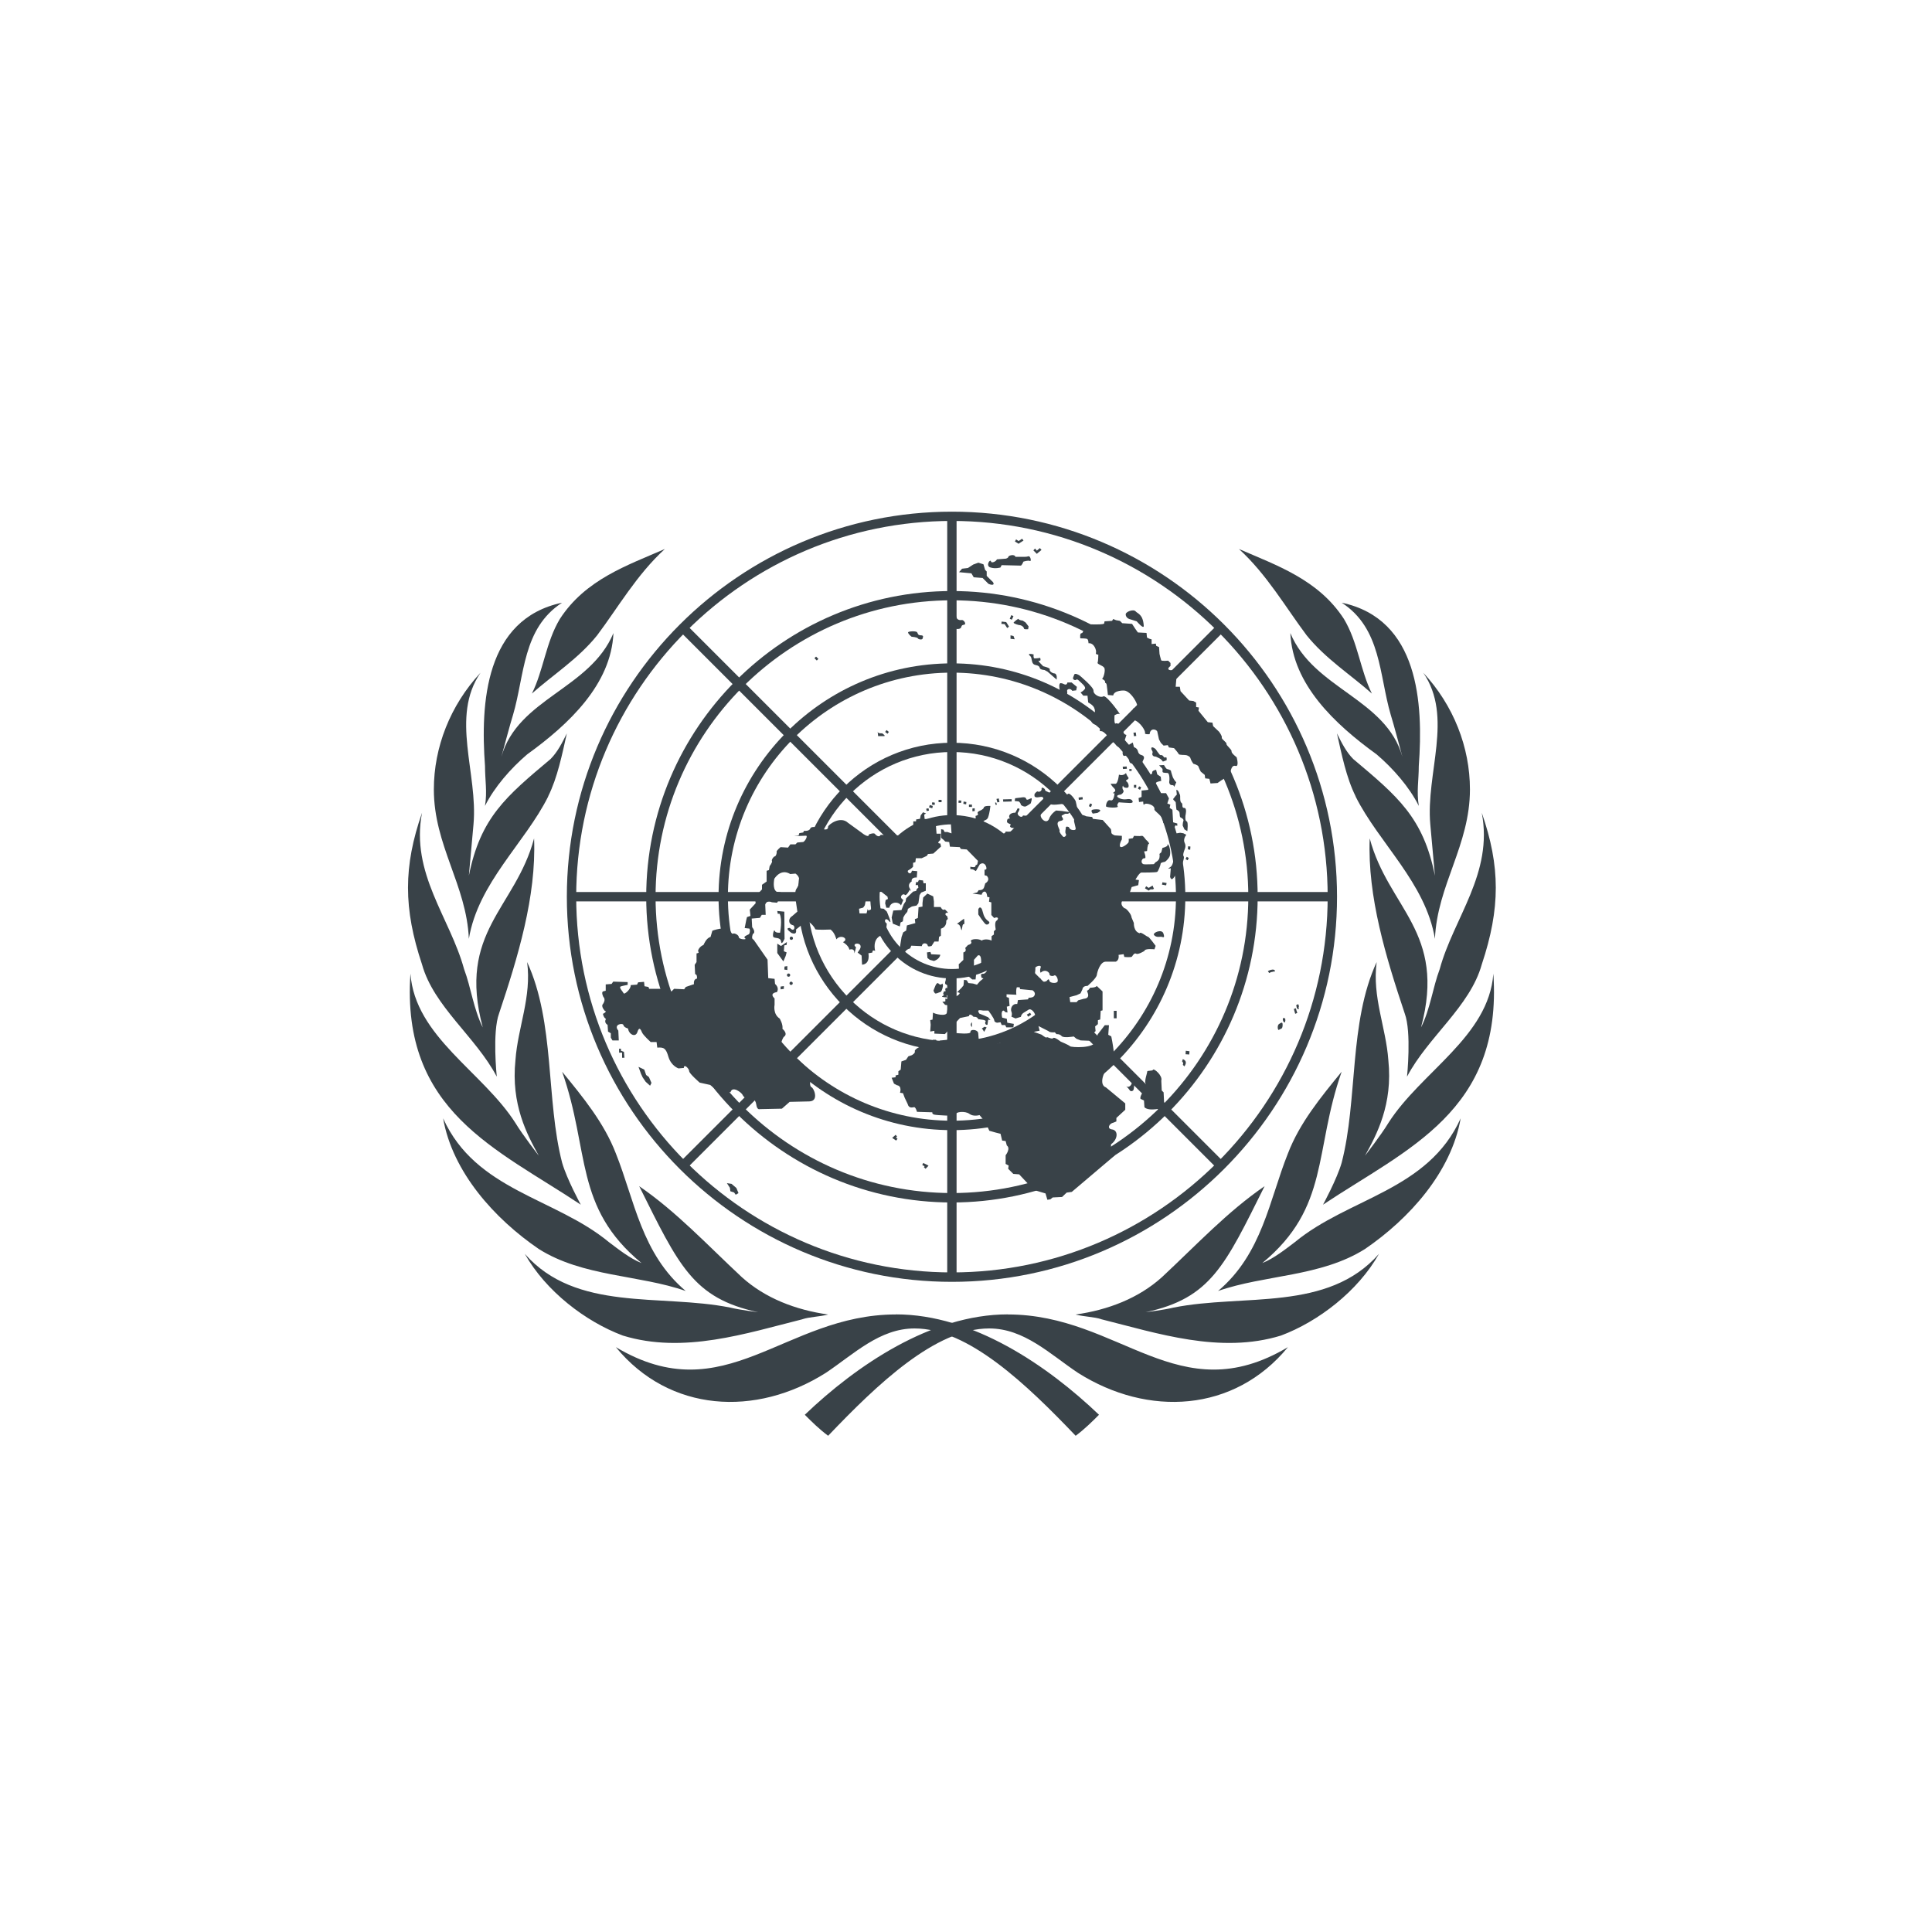 <?xml version="1.0" encoding="UTF-8"?><svg id="Layer_1" xmlns="http://www.w3.org/2000/svg" viewBox="0 0 250 250"><defs><style>.cls-1{fill:#394248;}</style></defs><g id="branch"><path class="cls-1" d="M88.75,167.07c-5.74-4.83-6.64-11.78-9.06-17.82-1.51-3.93-4.23-7.25-6.95-10.57,3.62,10.27,1.51,17.52,10.27,24.76-1.51-.6-3.02-1.81-4.23-2.72-6.95-5.74-17.21-6.64-21.44-16.01,1.21,6.95,6.64,12.99,12.38,16.91,5.74,3.62,12.99,3.32,19.03,5.44M103.85,170.7c.91-.3,2.11-.3,3.32-.6-4.23-.6-8.15-2.11-11.17-4.83-4.53-4.23-8.46-8.46-13.29-11.78,5.13,10.27,6.95,14.5,15.4,16.31,0,0-2.42-.3-3.62-.6-9.06-1.81-19.93.6-26.58-6.95,2.72,4.83,7.85,8.76,12.68,10.57,7.85,2.42,16.01-.3,23.25-2.11M115.93,170.09c-14.5,0-22.05,12.68-36.24,4.23,6.95,8.46,18.12,9.06,27.18,3.32,3.62-2.42,6.95-5.74,11.48-5.74,6.95,0,14.5,7.25,20.84,13.89,1.21-.91,2.11-1.81,3.02-2.72-6.64-6.34-16.31-12.99-26.27-12.99M75.16,155.9s-1.81-3.32-2.42-5.44c-2.11-8.15-.91-18.12-4.53-25.97.6,4.53-1.21,8.46-1.51,12.68-.6,5.74,1.51,9.66,3.02,12.38,0,0-2.11-2.72-3.02-4.23-4.23-6.64-12.99-11.17-13.59-19.33-1.21,17.82,11.17,22.65,22.05,29.9M70.93,103.05c1.21-2.42,1.81-5.44,2.42-8.15-.6,1.21-1.21,2.42-2.11,3.32-5.74,4.83-9.06,7.55-10.57,15.1l.6-6.64c.6-6.64-3.02-13.89.91-19.63-3.93,4.23-6.04,9.66-6.04,15.1,0,7.25,4.23,12.38,4.53,19.33,1.21-7.25,7.25-12.38,10.27-18.42M68.81,89.76c2.72-2.42,6.04-4.53,8.46-7.55,2.72-3.62,5.13-7.85,8.76-11.17-4.83,2.11-10.27,3.93-13.59,9.06-1.81,3.02-2.11,6.64-3.62,9.66M62.77,104.26c1.21-2.42,3.32-4.83,5.44-6.64,5.44-3.93,10.87-9.06,11.17-15.7-3.02,7.25-12.38,8.46-14.5,16.01,0,0,1.21-4.53,1.51-5.44,1.51-5.13,1.21-11.17,6.34-14.5-9.97,2.11-10.57,12.99-9.97,21.14,0,1.81.3,3.32,0,5.13M64.28,139.29s-.6-5.74.3-8.15c2.42-7.25,4.83-15.1,4.53-22.65-2.42,9.06-9.97,12.08-6.64,24.46-1.21-2.42-1.51-5.13-2.42-7.55-1.81-6.64-6.95-12.38-5.44-20.23-2.42,6.95-2.42,12.38,0,19.63,1.51,5.44,6.95,9.36,9.66,14.5"/></g><g id="branch-2"><path class="cls-1" d="M157.6,167.07c5.74-4.83,6.64-11.78,9.06-17.82,1.51-3.93,4.23-7.25,6.95-10.57-3.62,10.27-1.51,17.52-10.27,24.76,1.51-.6,3.02-1.81,4.23-2.72,6.95-5.74,17.21-6.64,21.44-16.01-1.21,6.95-6.64,12.99-12.38,16.91-5.74,3.62-12.99,3.32-19.03,5.44M142.5,170.7c-.91-.3-2.11-.3-3.32-.6,4.23-.6,8.15-2.11,11.17-4.83,4.53-4.23,8.46-8.46,13.29-11.78-5.13,10.27-6.95,14.5-15.4,16.31,0,0,2.42-.3,3.62-.6,9.06-1.81,19.93.6,26.58-6.95-2.72,4.83-7.85,8.76-12.68,10.57-7.85,2.42-16.01-.3-23.25-2.11M130.42,170.09c14.5,0,22.05,12.68,36.24,4.23-6.95,8.46-18.12,9.06-27.18,3.32-3.62-2.42-6.95-5.74-11.48-5.74-6.95,0-14.5,7.25-20.84,13.89-1.21-.91-2.11-1.81-3.02-2.72,6.64-6.34,16.31-12.99,26.27-12.99M171.19,155.9s1.81-3.32,2.42-5.44c2.11-8.15.91-18.12,4.53-25.97-.6,4.53,1.21,8.46,1.51,12.68.6,5.74-1.51,9.66-3.02,12.38,0,0,2.11-2.72,3.02-4.23,4.23-6.64,12.99-11.17,13.59-19.33,1.21,17.82-11.17,22.65-22.05,29.9M175.42,103.05c-1.21-2.42-1.81-5.44-2.42-8.15.6,1.21,1.21,2.42,2.11,3.32,5.74,4.83,9.06,7.55,10.57,15.1l-.6-6.64c-.6-6.64,3.02-13.89-.91-19.63,3.93,4.23,6.04,9.66,6.04,15.1,0,7.25-4.23,12.38-4.53,19.33-1.21-7.25-7.25-12.38-10.27-18.42M177.54,89.76c-2.72-2.42-6.04-4.53-8.46-7.55-2.72-3.62-5.13-7.85-8.76-11.17,4.83,2.11,10.27,3.93,13.59,9.06,1.81,3.02,2.11,6.64,3.62,9.66M183.58,104.26c-1.21-2.42-3.32-4.83-5.44-6.64-5.44-3.93-10.87-9.06-11.17-15.7,3.02,7.25,12.38,8.46,14.5,16.01,0,0-1.21-4.53-1.51-5.44-1.51-5.13-1.21-11.17-6.34-14.5,9.97,2.11,10.57,12.99,9.97,21.14,0,1.81-.3,3.32,0,5.13M182.07,139.29s.6-5.74-.3-8.15c-2.42-7.25-4.83-15.1-4.53-22.65,2.42,9.06,9.97,12.08,6.64,24.46,1.21-2.42,1.51-5.13,2.42-7.55,1.81-6.64,6.95-12.38,5.44-20.23,2.42,6.95,2.42,12.38,0,19.63-1.51,5.44-6.95,9.36-9.66,14.5"/></g><g id="grid"><path class="cls-1" d="M123.18,165.87c-27.48,0-49.83-22.35-49.83-49.83s22.35-49.83,49.83-49.83,49.83,22.35,49.83,49.83-22.35,49.83-49.83,49.83ZM123.18,67.41c-26.81,0-48.62,21.81-48.62,48.62s21.81,48.62,48.62,48.62,48.62-21.81,48.62-48.62-21.81-48.62-48.62-48.62Z"/><path class="cls-1" d="M123.18,155.6c-21.81,0-39.56-17.75-39.56-39.56s17.75-39.56,39.56-39.56,39.56,17.75,39.56,39.56-17.75,39.56-39.56,39.56ZM123.18,77.68c-21.15,0-38.35,17.21-38.35,38.35s17.21,38.35,38.35,38.35,38.35-17.21,38.35-38.35-17.21-38.35-38.35-38.35Z"/><path class="cls-1" d="M123.18,146.24c-16.65,0-30.2-13.55-30.2-30.2s13.55-30.2,30.2-30.2,30.2,13.55,30.2,30.2-13.55,30.2-30.2,30.2ZM123.18,87.04c-15.99,0-28.99,13.01-28.99,28.99s13.01,28.99,28.99,28.99,28.99-13.01,28.99-28.99-13.01-28.99-28.99-28.99Z"/><path class="cls-1" d="M123.18,135.97c-10.99,0-19.93-8.94-19.93-19.93s8.94-19.93,19.93-19.93,19.93,8.94,19.93,19.93-8.94,19.93-19.93,19.93ZM123.18,97.31c-10.32,0-18.72,8.4-18.72,18.72s8.4,18.72,18.72,18.72,18.72-8.4,18.72-18.72-8.4-18.72-18.72-18.72Z"/><path class="cls-1" d="M123.18,126.61c-5.83,0-10.57-4.74-10.57-10.57s4.74-10.57,10.57-10.57,10.57,4.74,10.57,10.57-4.74,10.57-10.57,10.57ZM123.18,106.67c-5.16,0-9.36,4.2-9.36,9.36s4.2,9.36,9.36,9.36,9.36-4.2,9.36-9.36-4.2-9.36-9.36-9.36Z"/><path class="cls-1" d="M123.78,165.26h-1.21v-39.26h1.21v39.26ZM157.48,151.19l-27.78-27.78.85-.85,27.78,27.78-.85.85ZM88.87,151.19l-.85-.85,27.78-27.78.85.85-27.78,27.78ZM172.4,116.64h-39.26v-1.21h39.26v1.21ZM113.21,116.64h-39.26v-1.21h39.26v1.21ZM130.55,109.52l-.85-.85,27.78-27.78.85.85-27.78,27.78ZM115.8,109.52l-27.78-27.78.85-.85,27.78,27.78-.85.85ZM123.78,106.07h-1.21v-39.26h1.21v39.26Z"/></g><g id="map"><path class="cls-1" d="M120.79,128.18c.12-.24.36-1.21.66-.91s.48,0,.48,0c0,0,.15.15.06.45-.06.3-.15.6-.33.66-.18.03-.33.15-.57.18-.18.03-.3-.39-.3-.39ZM123.27,127.78c.06-.06.15.24.3.18.15-.03.21.27.06.27s-.15.18-.15.27,0,.27-.12.39-.21.03-.36-.03c-.15-.09-.21-.09-.42-.09-.18,0-.03.3-.03.3,0,0-.79-.03-.63-.15s.3-.15.18-.24,0-.15,0-.3.36-.09.27-.18c-.12-.12,0-.54.18-.3l.12-.27c-.12-.12-.03-.15-.27-.24-.21-.09-.03-.54-.03-.54l.03-.3c.06-.39.82-.42.88-.09.03.33,0,.57,0,.57l.21.09s-.03.24-.21.24,0,.12-.12.24l.12.18ZM151.08,109.42c-.21.21-.66.3-.66.3l-.15.57-.24.21s.06.15,0,.51-.51.57-.51.57l-.21.24s-1.21.06-1.36,0c-.45-.21-.15-.82.15-.76s-.06-.88-.06-.88l.39-.06s.06-.91.21-.91-.06-.3-.24-.45c-.21-.15-.45-.66-.66-.6s-1,0-1,0l-.15.3-.54.09s.06.39-.06.51c-.3.36-1.45,1.12-.97-.15l.15-.3v-.45l-.91-.06s-.45-.15-.45-.36-.06-.45-.06-.45l-1.06-1.18-1.27-.15-.09-.24-.76-.09c-.91-.45-1.72-.06-1.57.72.15.76.39,1.06-.09,1.06-.51,0-.6-.39-.6-.39,0,0-.39-.15-.39.06s-.15.6,0,.82-.21.51-.36.36-.54-.6-.45-.76-.69-1.12.09-1.27c.82-.15-.06-.6.24-.72l.39-.21h.39l.24-.21-.66-.09-.39-.06-.76-.06c-.76.51-.91,1.12-.91,1.12-.39.76-1.36-.3-1-.72s-1.12-.06-1.36.15-1,.09-1,.09c-.15.45-.85-.06-.66-.36.21-.3.21-.51.21-.51l-.24-.06-.3.57c-.69,0-.91.39-.76.66.15.24-.21-.06-.3.3s.06.36.36.51-.15.15.06.39.82,0,.45.36-1.06.21-1.06.21c-.06.45-1,.36-1.12.21-.09-.15-.85-1.06-.85-1.06l-.97-.06c-.09-.72.45-.36.66-.91.21-.57.3-1.48.3-1.48,0,0-.82-.06-.85.21-.06.24-.54.42-.54.42,0,0-.39.15-.24.36s-.3.3-.3.3c0,0,.09.33-.06.45-.39.42-1.42.06-1.57-.09l-.6-.24-.6-.39-.69.3-.21.21h-.76l-.06.6,1.36.15.09,1.27-.54-.18h-.36l-.15-.3-.3-.06v1.12l.3.24.24.24.51.06.09.6,1.27.06.15.24.76.06,1.45,1.48-.09.45-.24.15c.09.36-.66.15-.66.15v.3l.36.06.36.21.51-.88c.54-.36.82.15.85.45.06.3-.24.24-.24.24v.72l.3.09c.51.6-.21.97-.21.97l-.15.51c-.15.45-.69.36-.69.36l-.21.3-.6.15,1.18.15c.12-.42.42-.51.57-.3s.15.57.15.57l.3.06-.06.57.3.09v1.63l.36.39c.6-.24.6.15.3.36s-.09,1.12-.09,1.12l-.24.24v.42l-.3.21v.57c-.51-.24-1.12-.15-1.27,0-.45-.3-1.42-.21-1.42.06.3.39-.36.51-.36.51l-.36.39c.24.51-.24.57-.24.57v.97l-.6.57.06,1.33c0,.36.76.39.91.21.15-.21.76.42.76.42h.45l.09-.91-.3-.15v-1.48l.51-.57c.6-.21.39,1.33.39,1.48.06.57.3.51.54.39.51-.21.09.57-.3.51s-.15.51-.15.51l.24.09-.45.36-.39.45-.51-.15-.6-.06-.21-.36-.36-.06-.06.72-.24.3-.6.6c.82,0-.09.57-.3.57.45.15-.06.6-1.21.24v.36l-.39.06.36.39.39.06-.15.88c0,.66-1.66.21-1.81.06l-.06.91-.3.06.06.6-.06.88.54-.09v.36l1.36.06,1.96-2.08,1.15-.24c.09-.51.6.09.6.09.51-.06.6.3.6.3l.66.09c.54.15.21.21.24.42.06.3.3.21.3.21l.09-.66.3.06-.3-.36-.54-.24-.6-.24c-.39-.57.09-.45.51-.39h.66s.76,1.03.76,1.27.36.3.36.3l.45-.06.15.36h.45l.15.3h.91l.06-.45-.85-.15-.06-.51-.6-.15c-.21-.88.15-1.12.39-.72l.3.06-.09-.76.36-.09-.09-1.06-.3-.09v-.36l1.27.06c-.09-.66.06-.97.06-.97h.36l.06.24,1.54.15,1.09-1.24c-.06-.09.12-.15,0-.27-.15-.15-.36,0-.6-.15s0-1.03-.06-1.21c-.06-.21.85-.51.69-.06s0,.66,0,.66c.66-.6,1.21.06,1.15.21s.36.3.6.15.54.45.45.76-1,.24-1.06-.06-.21-.21-.3-.06-.54.24-.82.09c-.06-.03-.06-.06-.09-.09l-1.09,1.24h.06c.6.36.3.82.09.91s-.54.09-.54.09l-.09.21-1.3.09-.09.51c-.66-.09-.91.6-.76.97s0,.66,0,.66l.54.24.69-.21c.09-.51.54-.6.97-.91.39-.3,1.06.57.85.97s-.21.57-.21.57l.06.45-.51.21-.39.21-.06.24h-1.36l-.24.24-.66.06-.21.3-.45.06s-.76.36-.45.76c.3.42-1.27.36-1.6-.21-.09.51-.66.06-.66.06l-.54-.15-.06-.76c-.09-.51-1.06-.51-1-.15s-1.81.15-1.81.15l-.6.3-.54.33-.06.24-.91.09-.39.21-.15-.3h-.39l-.39.57c-1.06.06-2.05.66-1.96.91s-.39.51-.39.51l-.45.15-.3.45-.6.21-.09,1.06-.3.21v.45l-.36.09v.24l-.51.06.3.76.39.21c.69.09.39.97.39.97l.39.06.21.57.39.82c.15.6.6.45.82.42.21-.06.39.6.39.6l1.99.06s-.09.21.24.3c.36.09,2.66.21,2.75.06-.09-.45,1.27-.57,1.81-.15.54.39,1.3.15,1.3.15l.76.91.51,1.12.85.24.6.15.21.88.45.06.15.57c.54.39-.15,1.27-.15,1.27v1.12l.39.21-.06.42.66.66.76.06,1.9,2.02,1.51.45.24.82.39-.06.3-.24,1.21-.06.6-.57.66-.09,5.59-4.74-.51-.3v-1.12c.91-.66.97-1.84.09-1.93-.63-.09-.36-.76.24-.88l.36-.15v-.45l1.15-1.06v-.82l-2.51-2.08c-1.12-.39,0-2.84.76-2.81.76.06-.06-3.78-.06-3.78l-.39-.21.09-1.24h-.54l-.91,1.18-.24.82c-.09,1.06-3.2.88-3.35.72s-1.21-.6-1.21-.6c0,0-.82-.66-.97-.45s-.85-.24-.85-.09-.66-.36-.66-.36l-1-.36.76-.15-.15-.6,1.3.66c.15.21.82.15.82.15l.21.24s.39-.06.66.24c.24.3,1.57.06,1.57.06l.36.3.54.21,1.57.06.06-.97.3-.3-.06-.6.36-.3v-.51l.3-.09.06-1.12.24-.06v-2.45l-.76-.72c-.06.24-.85.24-.85.24,0,0-.21.36-.36.36s.21.45.09.76c-.09.3-.51.3-.51.3l-.76.21-.21.24h-.82l-.09-.66.91-.24.51-.24.24-.51c.06-.51.66-.45.66-.45,0,0,1.15-.97,1.21-1.42s.45-1.72,1.15-1.72h1.3c.51-.21.36-.88.36-.88l.66-.09.09.36s.91.09,1-.06.3-.51.54-.36,1.06-.36,1.06-.36c.06-.36,1.3-.21,1.3-.21l.15-.45s-.85-1.18-1-1.18-.97-.72-1.06-.45c-.82-.21-.76-1.33-.76-1.33l-.3-.72c0-.42-.76-1.27-.91-1.18-.76-.57-.21-1.21,0-1.27s.69-.76.69-.76l.24-.72.85-.24.09-.66-.45-.06s.51-.91.76-.91,1.9,0,2.05-.09.45-.91.45-1.06.39-.21.54-.24c.15-.06.51-.45.6-.66.27-.51-.06-1.78-.27-1.57ZM165,125.7c-.03-.09-.06-.18-.15-.21-.21-.09-.6.06-.79.18l.18.24c.18-.12.45-.18.48-.15v-.03l.27-.03ZM166.3,131.77l-.3-.03c-.03.24.03.54.27.57l.06-.3s-.03-.12-.03-.24ZM167.42,130.56c.09.3.18.6.18.63l.27-.12s-.12-.3-.18-.6l-.27.09ZM168.08,130.32v-.06c0-.09-.03-.21-.09-.33l-.27.15c.03.06.03.15.06.21,0,.09.03.18.09.24.06.03.12.06.21.03l-.06-.3s.03.03.06.06ZM165.52,132.5c.21-.12.48-.39.45.18s-.27.39-.45.57-.3-.57,0-.76ZM153.41,136.42l.03-.45.48.06-.03.42-.48-.03ZM153.44,137.42c-.06-.27-.36-.36-.39-.36l-.09.3s.06.03.09.06l.06.27s-.06.06-.06.09l.21.21c.15-.24.21-.39.18-.57ZM115.9,146.84l-.3.27-.15.12.15.12.36.24.18-.24-.21-.15.15-.12-.18-.24ZM119.46,150.49l-.12.27.3.15-.09.12.21.21.39-.39-.18-.12-.51-.24ZM105.6,84.96l.3.3-.21.21-.3-.3.21-.21ZM114.72,94.47l.3.24-.18.24-.3-.24.18-.24ZM113.57,94.68l.06.57h.76c.3,0-.24-.36-.24-.36,0,0-.6.06-.57-.21ZM130.12,80.49l-.51-.06-.03.3.42.03.33.51.24-.18-.33-.54-.06-.06h-.06ZM131.48,69.8l-.15.27.39.24.09.06.06-.06.57-.36-.18-.24-.45.3-.33-.21ZM134.17,71.25l-.24-.27-.21.24.45.45.09-.09.51-.42-.21-.24-.39.33ZM117.5,81.85c-.03-.18,1-.21,1.15-.06s.06.42.51.42.24.3.21.45c-.06.15-.54.09-.6-.06s-.82-.21-.82-.21c0,0-.39-.3-.45-.54ZM123.27,81.28c.79.24,1.06.06,1.12-.15s.09-.24.39-.3-.06-.66-.36-.6-.6-.09-.66-.36c-.06-.24-.54-.91-.6-.39s-.36.51-.3.88c.09.33.24.88.42.94ZM128.25,72.67c-.12-.45-.76.57-.09.76.66.21,1.3,0,1.3,0l.15-.3,2.51.06c.21-.21.3-.51.3-.51,0,0,.6-.21.85-.09.24.09.06-.72-.21-.6-.24.09-.76.06-.76.06h-.91c-.06-.36-.85-.21-.91,0-.03.18-.33.24-.33.24l-1.15.09c-.12.3-.69.51-.76.3ZM128.34,75.18l-.66-.66v-.57l-.21-.21-.21-.72-.66-.21-.66.24-.69.45-.76.09-.39.45,1.6.15.3.51,1.15.09.76.76c.69.3.85,0,.45-.36ZM130.66,80.07l.21-.48.27.15-.21.45-.27-.12ZM145.67,79.55c-.09-.39,1-.76,1.27-.45.24.3.97.36,1.06,1.87.03.54-.91-.57-.91-.57l-.76-.24c-.42-.09-.63-.33-.66-.6ZM140.39,80.88c-.15.45-.21,1.06-.45,1.06s-.15.66-.15.66c0,0,.66,0,.85.06.21.06.21.57.21.57.76-.06,1.06.97.97,1.24-.09.24.3.24.3.24,0,0,0,.82-.09,1.03s.66.36.85.66c.21.3-.09,1.33-.24,1.39s.39.21.36.45c-.06.24.15,0,.21.42.06.39.15,1.27.15,1.27l.69.06c.09-.66,1.39-.69,1.6-.6.85.3,1.51,1.63,1.51,1.93s-.54.36-.54.36l.09,1.48c.85.24,1.57,1.48,1.45,1.69-.09.21.6.15.6.15.09-.91.97-.6,1-.3.06.3.21.97.21.97l.24.45.36.36.54-.06.15.3.66.09s.54.6.6.76.82.09,1,.15c.21.06.51.21.54.45.06.24.36.66.36.66,0,0,.6.15.66.36s.3.66.3.66l.51.42.06.45.54.06.15.6.91-.06.51-.36c.66-.36,1.12-.82,1.15-1.03.06-.21.15-.97.66-.82s.15-1.12.15-1.12c0,0-.69-.51-.66-.76.06-.24-.69-.76-.66-.97.06-.21-.66-.6-.6-.82s-.36-.76-.36-.76l-.76-.72-.09-.45-.6-.06-1.21-1.48.06-.42-.36-.06v-.57l-.36-.21-.54-.06-1.12-1.21-.09-.57h-.54l.09-1.06c.36-.45.15-1.33.15-1.33,0,0-.69.36-1.06.21s.15-.51.15-.51v-.39l-.3-.3s-.85.09-.91-.06-.21-.82-.21-.82l-.06-.88-.36-.15-.06-.3-.54.06v-.6l-.3-.09-.3-.15-.06-.6-1.12-.06-.36-.51-.39-.6-1.27-.09-.3-.3-.51-.09-.36-.15-.15.24-.97.06-.06.3c-.42.21-2.42,0-2.48.15ZM131.15,80.58c.09.15.69.3.69.3.39,0,.66.3.66.45s.54.09.54.09l.06-.36-.39-.51-.36-.24s-.54-.06-.54-.21c0-.12-.57.33-.66.48ZM131.15,82.3l-.39-.09v.45l.54.06-.15-.42ZM136.74,87.92v-.39s-.06-.39-.3-.39-.69-.3-.6-.51-.85-.42-.85-.42c0,0-.85-.82-.54-.72s.15-.36.15-.36c0,0-.6.09-.76.06-.15-.06-.09-.51-.09-.51,0,0-.6-.15-.6,0s.21.15.3.45.06.82.51.91.54.21.6.42.6.24.6.24l.39.21,1.18,1.03ZM137.13,89.28c-.06-.21-.15-.91.15-.88.3.06.09,0,.45.15s.39-.24.39-.24h.54l.69.57-.09.45-.51.06c-.24-.39-.76-.24-.66.09.09.36-.24,1.03-.45,1.06-.21.06-.85.06-.82-.24.09-.3.3-1.03.3-1.03ZM145.4,96.22l.36-1.12c-.51-.09-.39-.66-.39-.66-.06-.45-.76-.97-1-.82s-.15-1.06-.15-1.06c0,0,.45-.3.66-.15s-1.72-2.54-2.11-2.3-1.3-.24-1.27-.72c.06-.45-1.81-1.99-1.81-1.99,0,0-.6-.39-.69-.09s-.3.51,0,.66.24-.24.6.09c.36.36,1,.82.76,1.12s-.54.42-.54.42l.36.42h.54l.09.88s.6.3.76.66.15.57,0,.76c-.15.21-.45.57-.39.91.06.36.45.51.45.51l.39.06.3.15v.66c.39-.09,1.06.45,1,.82s.09.15.6.51.36.42.69.66c.33.21.63.06.79-.39ZM133.87,102.75c0,.15-.09.36.21.42s.85-.21.91.09.06.51.45.66.66.21.97.21.97-.09.97-.09c0,0,.72.12.85.24.54.57.91.72,1.06.45.15-.24-.06-.82-.09-1.03-.06-.21-.76-1.18-1-.97s-.3,0-.76.15-1.42.06-1.45-.15c-.06-.21-.76-.3-.76-.51s-.51-.45-.45-.15-.36.45-.45.36c-.15-.12-.45.3-.45.3ZM131.36,103.29l-.06.36.54.06s.24.21.24.36.36.3.54.3c.21,0,.76-.42.76-.42,0,0,.24-.72.06-.66-.21.06-.6.36-.66.06s-.66-.15-.66-.15l-.76.09ZM128.76,103.87l.15-.03.09.27-.15.06-.09-.3ZM128.94,103.38l.3-.06.09.45-.27.06-.12-.45ZM129.79,103.44l.03.3,1.09-.03v-.3l-1.12.03ZM139.57,103.2l.51-.06.03.3-.51.06-.03-.3ZM140.9,104.32l.15-.36.27.12-.15.36-.27-.12ZM145.28,99.21l.51-.03.03.3-.51.03-.03-.3ZM146.13,99.52h.3v.24h-.3v-.24ZM147.03,95.23l-.3.03-.06-.45.3-.03.06.45ZM146.73,101.57h.3v.36h-.3v-.36ZM147.4,101.75l.27.12-.15.33-.27-.15.15-.3ZM145.92,97.73c.3,0-.09,1.18.69,1.06.82-.09.06.36.66.39.6.06.45-.45.66-.82s.09-.57-.24-.66q-.36-.09-.45-.51c-.09-.39-.51-.51-.51-.51l-.15-.6-.66.39-.66.88c0,.72.36.39.66.39ZM147.88,100.51c.39-.21,1.27-.21,1.21-.51s.51-.39.51-.39l.15.6.45.3.06.57s.15-.09-.39.06-.21.39-.21.39l-1.21.06-.15-.51-.42-.57ZM141.39,104.77c.24-.06.85-.09.97.06.09.15-.36.36-.36.36l-.6.09c-.18-.24-.24-.45,0-.51ZM144.62,104.32c.27.27-1.51.21-1.51,0s.15-.91.6-.76.51-.91.51-.91c0,0-.39.06-.06-.15.36-.21,0-.51-.15-.66s-.3-.42-.3-.42h.69c.3-.21.39-1.18.39-1.18.6.21.91-.21.91-.21,0,0,.09.3.3.57.21.24-.51.36-.24.51.24.15.36.6.24.76-.09.15-.66.06-.66-.15s-.21.24,0,.51c.21.24-.24.6-.36.6-.09,0-.76.09-.21.42.54.3,1.15.15,1.15.15,0,0,.45-.06.6.21.15.24-.06.3-.3.3s-1.45-.09-1.45-.09c0,0-.3.33-.15.48ZM150.48,98.55c-.15-.21-.3-.36-.51-.45s-.36-.21-.54-.21c-.21,0-.39-.21-.3-.45s-.15-.36-.15-.57.15-.21.39-.06.21.21.39.45c.21.24.3.51.51.45s.36.45.54.3c.21-.15.15.36.15.36l-.48.18ZM149.99,99.03c.15.21.45.36.45.57s-.09.36.21.39c.3.06.51-.06.6.21.09.24.09.66.06.88-.06.21.06.51.3.51s.3.06.3.21.3-.57.3-.57c-.24-.21-.45-.66-.45-.66,0,0-.24-.72-.24-.82s-.36-.21-.51-.24c-.15-.06-.39-.51-.39-.51l-.63.03ZM153.25,107.28l-.21-.45s0-.39.09-.6-.21-.39-.36-.45-.09-.45-.15-.66-.39-.36-.39-.36c0,0-.09-.76-.09-.91s-.45-.36-.3-.51.24-.36.39-.45-.15-.82.09-.66.24.42.36.6c.09.21-.06.91.21,1.06.24.15-.06.66.36.66.39,0,.15.97.15.97,0,0-.09.72.15.76.24.06.09,1.27.09,1.27l-.39-.24ZM153.41,111.17l.15-.3.27.15-.15.3-.27-.15ZM153.74,109.51l.3.03-.03.42-.3-.06.03-.39ZM153.1,107.82l-.39-.06-.91.15-.51.97s.24.15.45.51.3,2.45-.3,2.81.06.15.06.15l-.09,1.12c.15.51.39.24.54,0s.3-.3.51-.57c.21-.24.51-.72.54-1.06.06-.36.3-.91.15-1.06s.15-.88.15-.88c0,0,.21-.42,0-.82-.21-.42.06-.88.21-1.06l-.42-.21ZM150.9,102.63h-.76s.24.09-.45-.57-1.15.15-1.15.15l-.82.09v.82l-.39.15.06.51.54-.06s0,.6.15.36,1.42.06,1.3.66c-.03.24,1.27.91,1.12,1.72.66.09.51.76.51.76l.85.09.24-.51.24.06v-.3l-.54-.15-.09-1.63-.36-.24.09-.42-.39-.15.21-.66-.36-.66ZM149.03,115.13l.3-.12-.12-.24-.06-.18-.15.09-.36.21-.33-.21-.15.27.39.24.09.06.06-.06.3-.15.03.09ZM150.36,114.47l.54.09.06-.3-.54-.09-.06.3ZM149.33,120.99c-.21-.3,1-.82,1.21-.21s0,.51-.21.45c-.18-.06-.69.15-1-.24ZM144.13,130.8h.36v.97h-.36v-.97ZM146.46,140.14c-.09.39-.45.6-.66.45s.24.24.36.45c.09.21.39.21.51,0,.09-.21.06-.66.15-.88.09-.18-.3-.24-.36-.03ZM147.58,142.19l.45.21.06.88c.6.6,2.57.09,2.57-.06s-.09-1.87-.09-1.87l-.24-.24-.06-1.27c.21-.66-.97-1.63-1.06-1.42s-.76.06-.76.24c0,.21-.39,1.21-.21,1.57.21.36-.15.36-.21.72-.06.3-.57.91-.45,1.24ZM133.44,131.29l-.15-.24-.42.24.18.27.39-.27ZM125.77,132.28c-.24.24-.18.45,0,.63M127.34,133.52l.33-.57-.27-.09-.36.24.15.15.15.27ZM127.04,117.61c.21.45.15,1.12.91,1.63.24.18-.15.51-.39.36s-.97-1.27-.97-1.27v-.66c.15-.39.36-.24.45-.06ZM124.38,120.26c.12.45.09-.72.3-.66s.06-.72.06-.72l-.91.66c.42.06.48.51.54.72ZM121.67,123.53c-.06.6-.82.82-.82.82l-.54-.15-.3-.24-.06-.72.45-.06.09.3,1.18.06ZM120.85,117.37v-.72l-.09-.66-.76-.36-.54.51-.09.72v.45l-.51.09-.09,1.39-.39.15.06.51-1.09.3-.09.66-.39.24-.21.6-.24,1.48s.45.88.69.45c.24-.39.66-.45.66-.45l.15-.36,1.36.06c.09-.57.76-.36.76-.09,0,.24.51.06.51.06l.36-.57h.54l.06-.6.24-.15v-.91c.82-.24.69-1.03.69-1.03l.21-.24-.09-.36c-.39-.15-.21-.51.06-.42.24.09-.36-.45-.36-.45-.3.24-.54-.3-.54-.3h-.88ZM118.55,115.28l-.39.09-.91.88-.06.39-.24.36-.3.76-1.06.06-.21.91.15.79.91.36.09-.51.3-.15.06-.51.21-.36.3-.36.09-.39.51-.3.6-.12.24-.3.09-.6.06-.45.21-.33.6-.24v-.97h-.3l-.06-.36-.54-.06-.12.27h-.24l-.06.39h.3l.06.33-.21.18-.09.27ZM102.61,121.41c0,.12-.09.21-.21.21s-.21-.09-.21-.21.09-.21.21-.21.21.09.21.21ZM102.58,127.24c0,.12-.09.21-.21.21s-.21-.09-.21-.21.09-.21.21-.21.21.09.21.21ZM102.04,126.39c.12,0,.21-.09.21-.21s-.09-.21-.21-.21-.21.09-.21.21.09.21.21.21ZM101.43,127.6l-.42.06v.36l.42-.06v-.36ZM101.88,125.01l-.36.06-.03.39.39.06v-.51ZM101.79,122.26l.03-.36-.76.51-.48-.3v1.21l.79,1.09.3-.72.12-.45-.36-.15.06-.76.3-.06ZM101.49,117.97l-.91-.09.06.36h.24c.39.72.06,2.45.06,2.45,0,0-.6.06-.69-.24s-.36.66-.15.82.91,0,.97.57.45-.36.45-.36l-.03-3.5ZM121.73,107.88h-.54l-.09-1.12.3-.21v-.57h-1.75l-.06-.57.24-.15-.39-.15-.3.39-.09.45-.51.09v.24h-.36v.66l-1.42,1.18-2.81-.09c-.21.45-.69-.06-.69-.06-.09-.3-.82,0-.82,0,0,.57-.97-.24-.97-.24l-1.75-1.27c-1-.91-2.51.24-2.57.51.06.72-1.15.15-1.15.15,0,0-1-.3-1.15.09s-.82.3-.82.3l-.09.21-.51.09-.09.3-.6.09,1.51-.06c.39-.06-.15.88-.39.82l-.69.06-.24.24h-.66l-.3.42-.97-.06s-.54.45-.51.6c.06.15-.09.6-.24.6s-.45.45-.36.6-.3.66-.3.66l-.09.51-.3.09v1.39l-.6.42v.6l-.91.97.09.82-.76.82.09.82-.45.15-.09.36-.21,1.06.51.06c.24-.09.21.66,0,.76s-.76.3-.45.51-.82.15-.82-.15-.6-.57-.76-.45c-.15.09-.39-.45-.39-.45-.54-.57-2.27.06-2.27.06l-.24.82c-.54.09-.91,1.03-.91,1.03-.45.15-.82.72-.66.88s-.24.21-.24.21v1.12l-.24.36.06,1.21c.3,0,.24.57.24.57-.51.06-.39.72-.39.72l-1.06.36-.21.3-1.3-.06-.36.36-.36-.36h-2.51l-.09-.24-.51-.09-.06-.57-.76.06-.15.3-.82.06c.06.51-.82,1.27-.91,1.06s-.66-.76-.39-.88c.24-.09.91-.21.91-.21v-.36l-1.87-.06-.21.3-.76.06v.82l-.36.09c-.24.15.06.72.06.72.36.36-.06.91-.06.91-.3.3.24.88.24.88.39.09-.24.39-.24.39.09.51.39.66.39.66-.3.51.21.76.21.76l.06.88.36.21v.57l.21.36h.82l-.06-1.27c-.69-.82.6-1.03.66-.72s.6.45.6.45c.09.76.97,1.21,1.21.45s.45-.3.6.06,1.12,1.24,1.12,1.24h.76l.09.72c.85-.06,1.12.06,1.45,1.21.36,1.18,1.3,1.48,1.3,1.48l.69-.06c0-.6.69.09.69.42,0,.3,1.36,1.48,1.36,1.48l1.36.3,1.27,1.03.97-.09h.39c.24-.88,1.45.06,1.57.36.09.3.91.82,1,.57s.66-.09.76.66.45.6.45.6l2.87-.06,1-.88,2.57-.06c1.3-.06.51-1.84.24-1.84-.45-.36.15-1.84.15-1.84l-3.65-3.41c-.85,0-.09-1.24-.09-1.24.66-.42-.15-1.06-.15-1.06.09-.6-.36-1.33-.36-1.33-.91-.6-.66-1.78-.66-1.78v-.82c-.76-.72.3-.82.3-.82.36-.6-.24-1.06-.24-1.06l-.06-.66-.82-.09-.09-2.39-1.81-2.6c-.36-.09-.09-.72-.09-.72.45-.24-.09-.88-.09-.88l-.06-1.12,1.06-.09.24-.39h.51l-.06-1.33c.24-.66.85-.3.85-.3l.69.06.39-.76.09-.6-.54-.06c-.6-.36-.3-1.69-.3-1.69.97-1.42,2.05-.6,2.05-.6l.69-.06c1.06.72.09,2.02.09,2.02-.21.3-.09,1.27-.09,1.27l.24,1.63-.66.57c-.54.3-.54,1.03.06,1.18.39.06.24,1.03-.36.36-.91,0,.51.82.09.6.91.45.69-.39.69-.39l1.21-.97c.45-.36,1.27.76,1.27.91s1.99.06,1.99.06c.54.36.76,1.27.76,1.27.54-.72,1.72-.06.85.36.82.51.82.97.82.97.66-.21.66.3.66.45s.21-.76.21-.76c-.76-.57,1-.76.51.24l-.3.45.51.39.06,1.18c1.12-.09.82-1.48.82-1.48l.51-.09c0-.45.36-.21.36-.21-.36-1.72.82-2.02.82-2.02.66-.15.69-1.54.69-1.54-.45-.21-.21-.91.3-.3s-.3-1.24-.3-1.24l-.39-.36-.54-.06-.06-.57h-.91l-.15.72-.33.15-.09-.21-.15.57h-.91l-.06-.6.54-.15.21-.3.15-.82h.66l.85-.24c.06-.88.51-.66.51-.66l.76.6.06.3-.3.15-.06.42.15.57h.39c.15-.82,1.21-.82,1.51-.3l.3-.72c-.69-.36,0-.91.18-.66.21.24.66-.66.66-.66,0,0,.36.45,0-.15s.24-.91.24-.91c-.09-.6.66-.51.66-.51l.06-.82-.69-.06c-.15.72-.76.09-.45-.06s.6-.45.6-.45v-.51l.3-.09.06-.51h.76l.66-.3.15-.24.69-.06,1-.91-.09-.39c-.6,0,0-.45,0-.45l.06-.85ZM94.45,153.7l-.39-.6.6.09.63.54.27.66-.36.21-.21-.3-.48-.15-.06-.45ZM83.37,138.41l.24.69.36.27.33.76-.18.36-.57-.51-.39-.57-.21-.45-.33-.91.76.36ZM80.35,135.7h-.24v.51h.39v.66h.3l-.06-.76-.39-.15v-.27ZM119.85,104.65l.3-.06.06.3-.3.06-.06-.3ZM120.22,104.47l.09-.3.39.12-.06.3-.42-.12ZM120.94,104.17l.03-.3-.33-.06-.06.3.36.06ZM121.45,103.5h.39v.3h-.39v-.3ZM124.02,103.87l.03-.3.36.03-.06.3-.33-.03ZM125.02,104.08l.03-.3-.36-.06-.03.3.36.06ZM125.38,104.11h.39v.3h-.39v-.3ZM125.83,104.62v.36l.3-.03v-.36l-.3.03Z"/></g></svg>